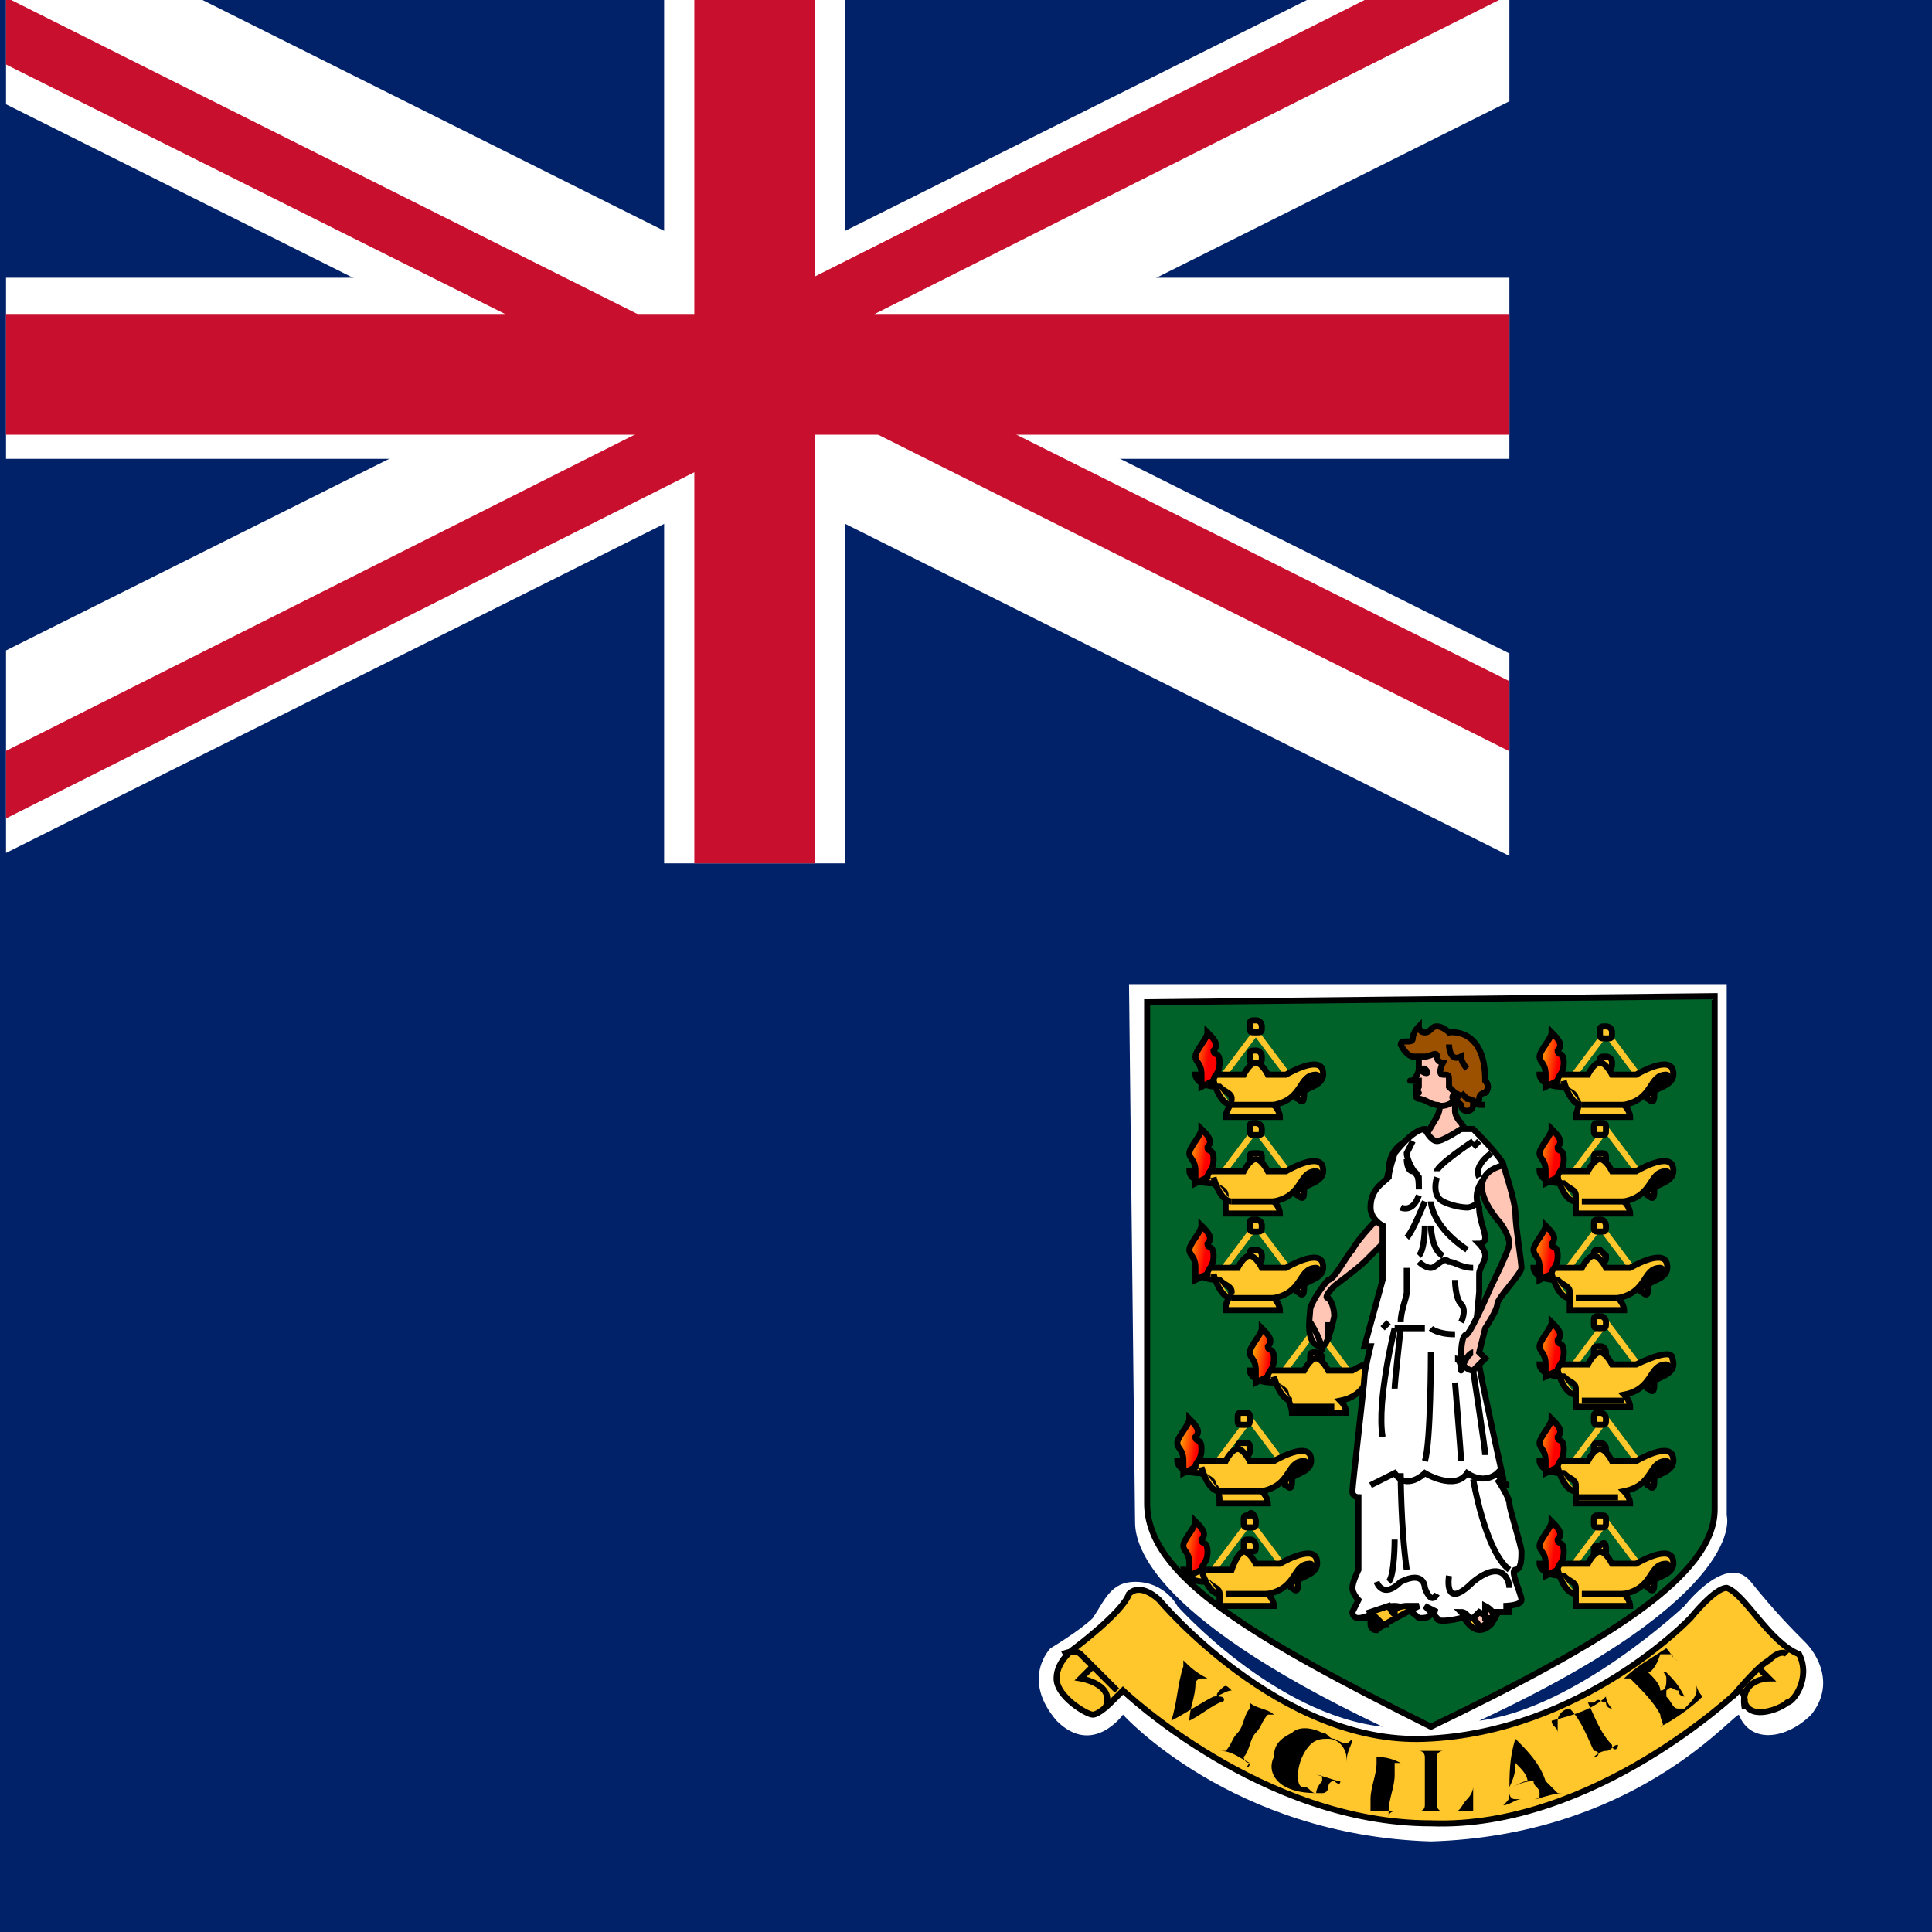 <?xml version="1.0" encoding="utf-8"?>
<!-- Generator: Adobe Illustrator 24.2.0, SVG Export Plug-In . SVG Version: 6.00 Build 0)  -->
<svg version="1.1" id="Слой_1" xmlns="http://www.w3.org/2000/svg" xmlns:xlink="http://www.w3.org/1999/xlink" x="0px" y="0px"
	 viewBox="0 0 32 32" style="enable-background:new 0 0 32 32;" xml:space="preserve">
<style type="text/css">
	.st0{fill:#012169;}
	.st1{fill:#FFFFFF;}
	.st2{fill:#006129;stroke:#000000;stroke-width:0.1;}
	.st3{fill:none;stroke:#FFC72C;stroke-width:0.1;}
	.st4{fill:#FFC72C;stroke:#000000;stroke-width:0.1;}
	.st5{fill:url(#SVGID_1_);stroke:#000000;stroke-width:0.1;}
	.st6{fill:url(#SVGID_2_);stroke:#000000;stroke-width:0.1;}
	.st7{fill:url(#SVGID_3_);stroke:#000000;stroke-width:0.1;}
	.st8{fill:url(#SVGID_4_);stroke:#000000;stroke-width:0.1;}
	.st9{fill:url(#SVGID_5_);stroke:#000000;stroke-width:0.1;}
	.st10{fill:url(#SVGID_6_);stroke:#000000;stroke-width:0.1;}
	.st11{fill:url(#SVGID_7_);stroke:#000000;stroke-width:0.1;}
	.st12{fill:url(#SVGID_8_);stroke:#000000;stroke-width:0.1;}
	.st13{fill:url(#SVGID_9_);stroke:#000000;stroke-width:0.1;}
	.st14{fill:url(#SVGID_10_);stroke:#000000;stroke-width:0.1;}
	.st15{fill:url(#SVGID_11_);stroke:#000000;stroke-width:0.1;}
	.st16{fill:url(#SVGID_12_);stroke:#000000;stroke-width:0.1;}
	.st17{fill:#FFC6B5;stroke:#000000;stroke-width:0.1;}
	.st18{fill:#FFFFFF;stroke:#000000;stroke-width:0.1;}
	.st19{fill:#9C5100;stroke:#000000;stroke-width:0.1;}
	.st20{fill:none;stroke:#000000;stroke-width:0.1;}
	.st21{fill:none;stroke:#000000;stroke-width:0.1;stroke-linejoin:round;}
	.st22{clip-path:url(#SVGID_14_);}
	.st23{stroke:#FFFFFF;stroke-width:3;}
	.st24{clip-path:url(#SVGID_16_);}
	.st25{clip-path:url(#SVGID_18_);stroke:#C8102E;stroke-width:2;}
	.st26{stroke:#C8102E;stroke-width:2;}
</style>
<rect x="0" y="0" class="st0" width="32" height="32"/>
<g>
	<path class="st1" d="M18.7,16.3h9.9v8.8c0,0,0.4,1.3-4.1,3.4c1.6-0.2,3.4-1.9,3.4-1.9s0.7-0.9,1.1-0.4s0.7,0.8,0.9,1
		c0.2,0.2,0.5,0.7,0.1,1.2c-0.4,0.4-1,0.5-1.2,0c-0.2,0.1-1.8,2-5.1,2.1c-3.3-0.1-5.1-2.1-5.1-2.1s-0.5,0.7-1.1,0.1
		c-0.6-0.7-0.1-1.2-0.1-1.2s0.5-0.3,0.7-0.5c0.2-0.3,0.3-0.6,0.7-0.6c0.5,0,0.7,0.4,0.7,0.4s1.6,1.8,3.4,2c-4-1.9-4.1-3.1-4.1-3.4
		L18.7,16.3L18.7,16.3z"/>
	<path class="st2" d="M19,16.6l9.4-0.1V25c0,1.1-1.8,2.2-4.7,3.6c-3-1.5-4.7-2.5-4.7-3.7V16.6L19,16.6z"/>
	<g id="lamp">
		<path class="st3" d="M20.2,17.9l0.6-0.8l0.6,0.8"/>
		<path class="st4" d="M20.9,17.5c0,0.1,0,0.1-0.1,0.1s-0.1,0-0.1-0.1s0-0.1,0.1-0.1S20.9,17.5,20.9,17.5z"/>
		<path class="st4" d="M20.3,18.5h0.9c0,0,0-0.1-0.1-0.2c0.5-0.1,0.4-0.5,0.7-0.5c0.1,0-0.2,0.2-0.2,0.2s-0.2,0.2-0.1,0.2
			c0.1,0.1,0.1,0,0.1-0.1s0.4-0.1,0.3-0.4c-0.1-0.2-0.6,0.1-0.6,0.1H21c0,0-0.1-0.2-0.2-0.2s-0.2,0.2-0.2,0.2h-0.5h-0.3
			c0,0,0,0.2,0.4,0.2c0.1,0.1,0.2,0.1,0.2,0.2C20.4,18.3,20.3,18.4,20.3,18.5L20.3,18.5z"/>
		<path class="st4" d="M20.4,18.3h0.7"/>
		<path class="st4" d="M20.1,17.9c0,0,0.1,0.4,0.3,0.4"/>
		
			<linearGradient id="SVGID_1_" gradientUnits="userSpaceOnUse" x1="-683.402" y1="-101.019" x2="-683.819" y2="-100.88" gradientTransform="matrix(0.996 0 0 -2.253 700.674 -210.015)">
			<stop  offset="0" style="stop-color:#FF0000"/>
			<stop  offset="1" style="stop-color:#FFFF00"/>
		</linearGradient>
		<path class="st5" d="M20.1,17.9c0-0.1,0.1-0.1,0.1-0.3c0-0.2-0.1-0.1-0.1-0.2c0.1-0.1,0-0.2-0.1-0.3c0,0.1-0.2,0.3-0.2,0.4
			s0.1,0.1,0.1,0.3c0,0.1,0,0.1,0,0.2L20.1,17.9L20.1,17.9z"/>
		<path class="st4" d="M20.9,17c0,0.1,0,0.1-0.1,0.1s-0.1,0-0.1-0.1s0-0.1,0.1-0.1S20.9,17,20.9,17z"/>
	</g>
	<g>
		<g id="lamp_1_">
			<path class="st3" d="M20.2,19.5l0.6-0.8l0.6,0.8"/>
			<path class="st4" d="M20.9,19.2c0,0.1,0,0.1-0.1,0.1s-0.1,0-0.1-0.1s0-0.1,0.1-0.1S20.9,19.1,20.9,19.2z"/>
			<path class="st4" d="M20.3,20.1h0.9c0,0,0-0.1-0.1-0.2c0.5-0.1,0.4-0.5,0.7-0.5c0.1,0-0.2,0.2-0.2,0.2s-0.2,0.2-0.1,0.2
				c0.1,0.1,0.1,0,0.1-0.1s0.4-0.1,0.3-0.4c-0.1-0.2-0.6,0.1-0.6,0.1H21c0,0-0.1-0.2-0.2-0.2s-0.2,0.2-0.2,0.2H20h-0.3
				c0,0,0,0.2,0.4,0.2c0.1,0.1,0.2,0.1,0.2,0.2C20.3,20,20.3,20,20.3,20.1L20.3,20.1z"/>
			<path class="st4" d="M20.4,19.9h0.7"/>
			<path class="st4" d="M20.1,19.5c0,0,0.1,0.4,0.3,0.4"/>
			
				<linearGradient id="SVGID_2_" gradientUnits="userSpaceOnUse" x1="-682.66" y1="-83.416" x2="-683.077" y2="-83.277" gradientTransform="matrix(0.996 0 0 -2.253 699.902 -168.711)">
				<stop  offset="0" style="stop-color:#FF0000"/>
				<stop  offset="1" style="stop-color:#FFFF00"/>
			</linearGradient>
			<path class="st6" d="M20,19.5c0-0.1,0.1-0.1,0.1-0.3c0-0.2-0.1-0.1-0.1-0.2c0.1-0.1,0-0.2-0.1-0.3c0,0.1-0.2,0.3-0.2,0.4
				s0.1,0.1,0.1,0.3c0,0.1,0,0.1,0,0.2L20,19.5L20,19.5z"/>
			<path class="st4" d="M20.9,18.7c0,0.1,0,0.1-0.1,0.1s-0.1,0-0.1-0.1s0-0.1,0.1-0.1C20.8,18.6,20.9,18.6,20.9,18.7z"/>
		</g>
	</g>
	<g>
		<g id="lamp_2_">
			<path class="st3" d="M20.2,21.1l0.6-0.8l0.6,0.8"/>
			<path class="st4" d="M20.9,20.8c0,0.1,0,0.1-0.1,0.1s-0.1,0-0.1-0.1s0-0.1,0.1-0.1C20.8,20.7,20.9,20.7,20.9,20.8z"/>
			<path class="st4" d="M20.3,21.7h0.9c0,0,0-0.1-0.1-0.2c0.5-0.1,0.4-0.5,0.7-0.5c0.1,0-0.2,0.2-0.2,0.2s-0.2,0.2-0.1,0.2
				c0.1,0.1,0.1,0,0.1-0.1s0.4-0.1,0.3-0.4c-0.1-0.2-0.6,0.1-0.6,0.1h-0.4c0,0-0.1-0.2-0.2-0.2S20.5,21,20.5,21H20h-0.2
				c0,0,0,0.2,0.4,0.2c0.1,0.1,0.2,0.1,0.2,0.2C20.3,21.6,20.3,21.6,20.3,21.7L20.3,21.7z"/>
			<path class="st4" d="M20.4,21.5h0.7"/>
			<path class="st4" d="M20.1,21.1c0,0,0.1,0.4,0.3,0.4"/>
			
				<linearGradient id="SVGID_3_" gradientUnits="userSpaceOnUse" x1="-682.352" y1="-66.05" x2="-682.769" y2="-65.912" gradientTransform="matrix(0.996 0 0 -2.253 699.585 -128.002)">
				<stop  offset="0" style="stop-color:#FF0000"/>
				<stop  offset="1" style="stop-color:#FFFF00"/>
			</linearGradient>
			<path class="st7" d="M20,21.1c0-0.1,0.1-0.1,0.1-0.3c0-0.2-0.1-0.1-0.1-0.2c0.1-0.1,0-0.2-0.1-0.3c0,0.1-0.2,0.3-0.2,0.4
				s0.1,0.1,0.1,0.3c0,0.1,0,0.1,0,0.2L20,21.1L20,21.1z"/>
			<path class="st4" d="M20.9,20.3c0,0.1,0,0.1-0.1,0.1s-0.1,0-0.1-0.1s0-0.1,0.1-0.1C20.8,20.2,20.9,20.2,20.9,20.3z"/>
		</g>
	</g>
	<g>
		<g id="lamp_3_">
			<path class="st3" d="M21.2,22.8l0.6-0.8l0.6,0.8"/>
			<path class="st4" d="M21.9,22.5c0,0.1,0,0.1-0.1,0.1s-0.1,0-0.1-0.1s0-0.1,0.1-0.1S21.9,22.5,21.9,22.5z"/>
			<path class="st4" d="M21.4,23.4h0.9c0,0,0-0.1-0.1-0.2c0.5-0.1,0.4-0.5,0.7-0.5c0.1,0-0.2,0.2-0.2,0.2s-0.2,0.2-0.1,0.2
				c0.1,0.1,0.1,0,0.1-0.1s0.4-0.1,0.3-0.4c-0.1-0.2-0.6,0.1-0.6,0.1H22c0,0-0.1-0.2-0.2-0.2s-0.2,0.2-0.2,0.2H21h-0.3
				c0,0,0,0.2,0.4,0.2c0.1,0.1,0.2,0.1,0.2,0.2C21.4,23.3,21.4,23.4,21.4,23.4L21.4,23.4z"/>
			<path class="st4" d="M21.4,23.3h0.7"/>
			<path class="st4" d="M21.1,22.8c0,0,0.1,0.4,0.3,0.4"/>
			
				<linearGradient id="SVGID_4_" gradientUnits="userSpaceOnUse" x1="-708.111" y1="-47.253" x2="-708.528" y2="-47.114" gradientTransform="matrix(0.996 0 0 -2.253 726.301 -83.916)">
				<stop  offset="0" style="stop-color:#FF0000"/>
				<stop  offset="1" style="stop-color:#FFFF00"/>
			</linearGradient>
			<path class="st8" d="M21,22.8c0-0.1,0.1-0.1,0.1-0.3c0-0.2-0.1-0.1-0.1-0.2c0.1-0.1,0-0.2-0.1-0.3c0,0.1-0.2,0.3-0.2,0.4
				s0.1,0.1,0.1,0.3c0,0.1,0,0.1,0,0.2L21,22.8L21,22.8z"/>
			<path class="st4" d="M21.9,22c0,0.1,0,0.1-0.1,0.1s-0.1,0-0.1-0.1s0-0.1,0.1-0.1C21.9,22,21.9,22,21.9,22z"/>
		</g>
	</g>
	<g>
		<g id="lamp_4_">
			<path class="st3" d="M20.1,24.3l0.6-0.8l0.6,0.8"/>
			<path class="st4" d="M20.7,24c0,0.1,0,0.1-0.1,0.1s-0.1,0-0.1-0.1s0-0.1,0.1-0.1S20.7,23.9,20.7,24z"/>
			<path class="st4" d="M20.2,24.9H21c0,0,0-0.1-0.1-0.2c0.5-0.1,0.4-0.5,0.7-0.5c0.1,0-0.2,0.2-0.2,0.2s-0.2,0.2-0.1,0.2
				c0.1,0.1,0.1,0,0.1-0.1s0.4-0.1,0.3-0.4c-0.1-0.2-0.6,0.1-0.6,0.1h-0.4c0,0-0.1-0.2-0.2-0.2s-0.2,0.2-0.2,0.2h-0.5h-0.3
				c0,0,0,0.2,0.4,0.2c0.1,0.1,0.2,0.1,0.2,0.2C20.2,24.7,20.2,24.8,20.2,24.9L20.2,24.9z"/>
			<path class="st4" d="M20.2,24.7H21"/>
			<path class="st4" d="M19.9,24.3c0,0,0.1,0.4,0.3,0.4"/>
			
				<linearGradient id="SVGID_5_" gradientUnits="userSpaceOnUse" x1="-679.002" y1="-31.907" x2="-679.418" y2="-31.768" gradientTransform="matrix(0.996 0 0 -2.253 696.1 -47.852)">
				<stop  offset="0" style="stop-color:#FF0000"/>
				<stop  offset="1" style="stop-color:#FFFF00"/>
			</linearGradient>
			<path class="st9" d="M19.8,24.3c0-0.1,0.1-0.1,0.1-0.3c0-0.2-0.1-0.1-0.1-0.2c0.1-0.1,0-0.2-0.1-0.3c0,0.1-0.2,0.3-0.2,0.4
				s0.1,0.1,0.1,0.3c0,0.1,0,0.1,0,0.2L19.8,24.3L19.8,24.3z"/>
			<path class="st4" d="M20.7,23.5c0,0.1,0,0.1-0.1,0.1s-0.1,0-0.1-0.1s0-0.1,0.1-0.1S20.7,23.4,20.7,23.5z"/>
		</g>
	</g>
	<g>
		<g id="lamp_5_">
			<path class="st3" d="M20.1,26l0.6-0.8l0.6,0.8"/>
			<path class="st4" d="M20.8,25.6c0,0.1,0,0.1-0.1,0.1s-0.1,0-0.1-0.1s0-0.1,0.1-0.1S20.8,25.6,20.8,25.6z"/>
			<path class="st4" d="M20.2,26.6h0.9c0,0,0-0.1-0.1-0.2c0.5-0.1,0.4-0.5,0.7-0.5c0.1,0-0.2,0.2-0.2,0.2s-0.2,0.2-0.1,0.2
				c0.1,0.1,0.1,0,0.1-0.1s0.4-0.1,0.3-0.4c-0.1-0.2-0.6,0.1-0.6,0.1h-0.4c0,0-0.1-0.2-0.2-0.2S20.4,26,20.4,26h-0.5h-0.3
				c0,0,0,0.2,0.4,0.2c0.1,0.1,0.2,0.1,0.2,0.2C20.2,26.5,20.2,26.5,20.2,26.6L20.2,26.6z"/>
			<path class="st4" d="M20.3,26.4H21"/>
			<path class="st4" d="M19.9,26c0,0,0.1,0.4,0.3,0.4"/>
			
				<linearGradient id="SVGID_6_" gradientUnits="userSpaceOnUse" x1="-679.761" y1="-13.725" x2="-680.177" y2="-13.586" gradientTransform="matrix(0.996 0 0 -2.253 696.891 -5.242)">
				<stop  offset="0" style="stop-color:#FF0000"/>
				<stop  offset="1" style="stop-color:#FFFF00"/>
			</linearGradient>
			<path class="st10" d="M19.9,26c0-0.1,0.1-0.1,0.1-0.3c0-0.2-0.1-0.1-0.1-0.2c0.1-0.1,0-0.2-0.1-0.3c0,0.1-0.2,0.3-0.2,0.4
				s0.1,0.1,0.1,0.3c0,0.1,0,0.1,0,0.2L19.9,26L19.9,26z"/>
			<path class="st4" d="M20.8,25.2c0,0.1,0,0.1-0.1,0.1s-0.1,0-0.1-0.1s0-0.1,0.1-0.1C20.7,25,20.8,25.1,20.8,25.2z"/>
		</g>
	</g>
	<g>
		<g id="lamp_6_">
			<path class="st3" d="M26,17.9l0.6-0.8l0.6,0.8"/>
			<path class="st4" d="M26.7,17.6c0,0.1,0,0.1-0.1,0.1s-0.1,0-0.1-0.1s0-0.1,0.1-0.1C26.6,17.5,26.7,17.5,26.7,17.6z"/>
			<path class="st4" d="M26.1,18.5H27c0,0,0-0.1-0.1-0.2c0.5-0.1,0.4-0.5,0.7-0.5c0.1,0-0.2,0.2-0.2,0.2s-0.2,0.2-0.1,0.2
				c0.1,0.1,0.1,0,0.1-0.1s0.4-0.1,0.3-0.4c-0.1-0.2-0.6,0.1-0.6,0.1h-0.4c0,0-0.1-0.2-0.2-0.2s-0.2,0.2-0.2,0.2h-0.5h-0.3
				c0,0,0,0.2,0.4,0.2c0.1,0.1,0.2,0.1,0.2,0.2C26.2,18.3,26.1,18.4,26.1,18.5L26.1,18.5z"/>
			<path class="st4" d="M26.2,18.3h0.7"/>
			<path class="st4" d="M25.9,17.9c0,0,0.1,0.4,0.3,0.4"/>
			
				<linearGradient id="SVGID_7_" gradientUnits="userSpaceOnUse" x1="-824.45" y1="-100.748" x2="-824.866" y2="-100.609" gradientTransform="matrix(0.996 0 0 -2.253 846.953 -209.343)">
				<stop  offset="0" style="stop-color:#FF0000"/>
				<stop  offset="1" style="stop-color:#FFFF00"/>
			</linearGradient>
			<path class="st11" d="M25.8,17.9c0-0.1,0.1-0.1,0.1-0.3c0-0.2-0.1-0.1-0.1-0.2c0.1-0.1,0-0.2-0.1-0.3c0,0.1-0.2,0.3-0.2,0.4
				s0.1,0.1,0.1,0.3c0,0.1,0,0.1,0,0.2L25.8,17.9L25.8,17.9z"/>
			<path class="st4" d="M26.7,17.1c0,0.1,0,0.1-0.1,0.1s-0.1,0-0.1-0.1s0-0.1,0.1-0.1C26.6,17,26.7,17,26.7,17.1z"/>
		</g>
	</g>
	<g>
		<g id="lamp_7_">
			<path class="st3" d="M26,19.5l0.6-0.8l0.6,0.8"/>
			<path class="st4" d="M26.6,19.2c0,0.1,0,0.1-0.1,0.1s-0.1,0-0.1-0.1s0-0.1,0.1-0.1S26.6,19.1,26.6,19.2z"/>
			<path class="st4" d="M26.1,20.1H27c0,0,0-0.1-0.1-0.2c0.5-0.1,0.4-0.5,0.7-0.5c0.1,0-0.2,0.2-0.2,0.2s-0.2,0.2-0.1,0.2
				c0.1,0.1,0.1,0,0.1-0.1s0.4-0.1,0.3-0.4c-0.1-0.2-0.6,0.1-0.6,0.1h-0.4c0,0-0.1-0.2-0.2-0.2s-0.2,0.2-0.2,0.2h-0.5h-0.3
				c0,0,0,0.2,0.4,0.2c0.1,0.1,0.2,0.1,0.2,0.2C26.1,20,26.1,20,26.1,20.1L26.1,20.1z"/>
			<path class="st4" d="M26.2,19.9h0.7"/>
			<path class="st4" d="M25.8,19.5c0,0,0.1,0.4,0.3,0.4"/>
			
				<linearGradient id="SVGID_8_" gradientUnits="userSpaceOnUse" x1="-823.148" y1="-83.443" x2="-823.565" y2="-83.304" gradientTransform="matrix(0.996 0 0 -2.253 845.61 -168.797)">
				<stop  offset="0" style="stop-color:#FF0000"/>
				<stop  offset="1" style="stop-color:#FFFF00"/>
			</linearGradient>
			<path class="st12" d="M25.8,19.5c0-0.1,0.1-0.1,0.1-0.3c0-0.2-0.1-0.1-0.1-0.2c0.1-0.1,0-0.2-0.1-0.3c0,0.1-0.2,0.3-0.2,0.4
				s0.1,0.1,0.1,0.3c0,0.1,0,0.1,0,0.2L25.8,19.5L25.8,19.5z"/>
			<path class="st4" d="M26.6,18.7c0,0.1,0,0.1-0.1,0.1s-0.1,0-0.1-0.1s0-0.1,0.1-0.1S26.6,18.6,26.6,18.7z"/>
		</g>
	</g>
	<g>
		<g id="lamp_8_">
			<path class="st3" d="M25.9,21.1l0.6-0.8l0.6,0.8"/>
			<path class="st4" d="M26.6,20.8c0,0.1,0,0.1-0.1,0.1s-0.1,0-0.1-0.1s0-0.1,0.1-0.1C26.5,20.7,26.6,20.8,26.6,20.8z"/>
			<path class="st4" d="M26,21.7h0.9c0,0,0-0.1-0.1-0.2c0.5-0.1,0.4-0.5,0.7-0.5c0.1,0-0.2,0.2-0.2,0.2s-0.2,0.2-0.1,0.2
				c0.1,0.1,0.1,0,0.1-0.1s0.4-0.1,0.3-0.4C27.5,20.7,27,21,27,21h-0.4c0,0-0.1-0.2-0.2-0.2S26.2,21,26.2,21h-0.5h-0.3
				c0,0,0,0.2,0.4,0.2c0.1,0.1,0.2,0.1,0.2,0.2C26,21.6,26,21.6,26,21.7L26,21.7z"/>
			<path class="st4" d="M26.1,21.5h0.7"/>
			<path class="st4" d="M25.7,21.1c0,0,0.1,0.4,0.3,0.4"/>
			
				<linearGradient id="SVGID_9_" gradientUnits="userSpaceOnUse" x1="-821.418" y1="-65.766" x2="-821.835" y2="-65.627" gradientTransform="matrix(0.996 0 0 -2.253 843.817 -127.354)">
				<stop  offset="0" style="stop-color:#FF0000"/>
				<stop  offset="1" style="stop-color:#FFFF00"/>
			</linearGradient>
			<path class="st13" d="M25.7,21.1c0-0.1,0.1-0.1,0.1-0.3c0-0.2-0.1-0.1-0.1-0.2c0.1-0.1,0-0.2-0.1-0.3c0,0.1-0.2,0.3-0.2,0.4
				s0.1,0.1,0.1,0.3c0,0.1,0,0.1,0,0.2L25.7,21.1L25.7,21.1z"/>
			<path class="st4" d="M26.6,20.3c0,0.1,0,0.1-0.1,0.1s-0.1,0-0.1-0.1s0-0.1,0.1-0.1S26.6,20.3,26.6,20.3z"/>
		</g>
	</g>
	<g>
		<g id="lamp_9_">
			<path class="st3" d="M26,22.7l0.6-0.8l0.6,0.8"/>
			<path class="st4" d="M26.6,22.4c0,0.1,0,0.1-0.1,0.1s-0.1,0-0.1-0.1s0-0.1,0.1-0.1S26.6,22.4,26.6,22.4z"/>
			<path class="st4" d="M26.1,23.3H27c0,0,0-0.1-0.1-0.2c0.5-0.1,0.4-0.5,0.7-0.5c0.1,0-0.2,0.2-0.2,0.2S27.2,23,27.3,23
				c0.1,0.1,0.1,0,0.1-0.1s0.4-0.1,0.3-0.4c0-0.2-0.6,0.1-0.6,0.1h-0.4c0,0-0.1-0.2-0.2-0.2s-0.2,0.2-0.2,0.2h-0.5h-0.3
				c0,0,0,0.2,0.4,0.2c0.1,0.1,0.2,0.1,0.2,0.2C26.1,23.2,26.1,23.3,26.1,23.3L26.1,23.3z"/>
			<path class="st4" d="M26.2,23.2h0.7"/>
			<path class="st4" d="M25.8,22.7c0,0,0.1,0.4,0.3,0.4"/>
			
				<linearGradient id="SVGID_10_" gradientUnits="userSpaceOnUse" x1="-823.358" y1="-48.371" x2="-823.775" y2="-48.233" gradientTransform="matrix(0.996 0 0 -2.253 845.833 -86.584)">
				<stop  offset="0" style="stop-color:#FF0000"/>
				<stop  offset="1" style="stop-color:#FFFF00"/>
			</linearGradient>
			<path class="st14" d="M25.8,22.7c0-0.1,0.1-0.1,0.1-0.3c0-0.2-0.1-0.1-0.1-0.2c0.1-0.1,0-0.2-0.1-0.3c0,0.1-0.2,0.3-0.2,0.4
				s0.1,0.1,0.1,0.3c0,0.1,0,0.1,0,0.2L25.8,22.7L25.8,22.7z"/>
			<path class="st4" d="M26.6,21.9c0,0.1,0,0.1-0.1,0.1s-0.1,0-0.1-0.1s0-0.1,0.1-0.1S26.6,21.9,26.6,21.9z"/>
		</g>
	</g>
	<g>
		<g id="lamp_10_">
			<path class="st3" d="M26,24.3l0.6-0.8l0.6,0.8"/>
			<path class="st4" d="M26.6,24c0,0.1,0,0.1-0.1,0.1s-0.1,0-0.1-0.1s0-0.1,0.1-0.1S26.6,24,26.6,24z"/>
			<path class="st4" d="M26.1,24.9H27c0,0,0-0.1-0.1-0.2c0.5-0.1,0.4-0.5,0.7-0.5c0.1,0-0.2,0.2-0.2,0.2s-0.2,0.2-0.1,0.2
				c0.1,0.1,0.1,0,0.1-0.1s0.4-0.1,0.3-0.4c-0.1-0.2-0.6,0.1-0.6,0.1h-0.4c0,0-0.1-0.2-0.2-0.2s-0.2,0.2-0.2,0.2h-0.5h-0.3
				c0,0,0,0.2,0.4,0.2c0.1,0.1,0.2,0.1,0.2,0.2C26.1,24.8,26.1,24.9,26.1,24.9L26.1,24.9z"/>
			<path class="st4" d="M26.1,24.8h0.7"/>
			<path class="st4" d="M25.8,24.3c0,0,0.1,0.4,0.3,0.4"/>
			
				<linearGradient id="SVGID_11_" gradientUnits="userSpaceOnUse" x1="-822.923" y1="-30.978" x2="-823.339" y2="-30.839" gradientTransform="matrix(0.996 0 0 -2.253 845.385 -45.814)">
				<stop  offset="0" style="stop-color:#FF0000"/>
				<stop  offset="1" style="stop-color:#FFFF00"/>
			</linearGradient>
			<path class="st15" d="M25.8,24.3c0-0.1,0.1-0.1,0.1-0.3c0-0.2-0.1-0.1-0.1-0.2c0.1-0.1,0-0.2-0.1-0.3c0,0.1-0.2,0.3-0.2,0.4
				s0.1,0.1,0.1,0.3c0,0.1,0,0.1,0,0.2L25.8,24.3L25.8,24.3z"/>
			<path class="st4" d="M26.6,23.5c0,0.1,0,0.1-0.1,0.1s-0.1,0-0.1-0.1s0-0.1,0.1-0.1S26.6,23.5,26.6,23.5z"/>
		</g>
	</g>
	<g>
		<g id="lamp_11_">
			<path class="st3" d="M26,26l0.6-0.8l0.6,0.8"/>
			<path class="st4" d="M26.6,25.7c0,0.1,0,0.1-0.1,0.1s-0.1,0-0.1-0.1s0-0.1,0.1-0.1C26.6,25.5,26.6,25.6,26.6,25.7z"/>
			<path class="st4" d="M26.1,26.6H27c0,0,0-0.1-0.1-0.2c0.5-0.1,0.4-0.5,0.7-0.5c0.1,0-0.2,0.2-0.2,0.2s-0.2,0.2-0.1,0.2
				c0.1,0.1,0.1,0,0.1-0.1s0.4-0.1,0.3-0.4c-0.1-0.2-0.6,0.1-0.6,0.1h-0.4c0,0-0.1-0.2-0.2-0.2s-0.2,0.2-0.2,0.2h-0.5h-0.3
				c0,0,0,0.2,0.4,0.2c0.1,0.1,0.2,0.1,0.2,0.2C26.1,26.5,26.1,26.5,26.1,26.6L26.1,26.6z"/>
			<path class="st4" d="M26.2,26.4h0.7"/>
			<path class="st4" d="M25.8,26c0,0,0.1,0.4,0.3,0.4"/>
			
				<linearGradient id="SVGID_12_" gradientUnits="userSpaceOnUse" x1="-823.15" y1="-13.533" x2="-823.567" y2="-13.394" gradientTransform="matrix(0.996 0 0 -2.253 845.61 -4.82)">
				<stop  offset="0" style="stop-color:#FF0000"/>
				<stop  offset="1" style="stop-color:#FFFF00"/>
			</linearGradient>
			<path class="st16" d="M25.8,26c0-0.1,0.1-0.1,0.1-0.3c0-0.2-0.1-0.1-0.1-0.2c0.1-0.1,0-0.2-0.1-0.3c0,0.1-0.2,0.3-0.2,0.4
				s0.1,0.1,0.1,0.3c0,0.1,0,0.1,0,0.2L25.8,26L25.8,26z"/>
			<path class="st4" d="M26.6,25.2c0,0.1,0,0.1-0.1,0.1s-0.1,0-0.1-0.1s0-0.1,0.1-0.1S26.6,25.1,26.6,25.2z"/>
		</g>
	</g>
	<g>
		<path class="st4" d="M24.2,26.7c0,0,0.2,0.5,0.5,0.2c0.2-0.3,0.2-0.5,0.2-0.5l-0.6-0.3l-0.2,0.4L24.2,26.7L24.2,26.7z"/>
		<path class="st17" d="M24.7,26.7C24.7,26.7,24.8,26.7,24.7,26.7c0.1-0.1,0-0.1,0-0.2v0.1V26.7z"/>
		<path class="st17" d="M23.4,26.5l-0.5,0.3c0,0-0.2,0-0.3,0c0,0,0-0.1,0.1-0.1s0.5-0.3,0.5-0.3L23.4,26.5L23.4,26.5z"/>
		<path class="st17" d="M23.5,17.5c0,0,0,0.1,0,0.2s-0.1,0.2-0.1,0.2s-0.1,0,0,0h0.1V18c0,0-0.1,0.2,0,0.2s0.2,0.1,0.3,0.1
			c0.1,0,0,0.2,0,0.2L23.5,19l0.9-0.1l-0.2-0.3c0,0-0.1-0.1-0.1-0.2c0-0.2,0-1,0-1l-0.7-0.1L23.5,17.5L23.5,17.5z"/>
		<path class="st17" d="M23.3,18.9c0,0-0.3,0.1-0.3,0.5c-0.1,0.4-0.1,0.7-0.1,0.7s-0.4,0.4-0.5,0.6c-0.1,0.1-0.3,0.5-0.4,0.5
			c-0.1,0.1-0.3,0.4-0.3,0.5s-0.1,0.6,0.2,0.6c0.1,0,0.2-0.5,0.2-0.5s0-0.2-0.1-0.3c-0.1,0,0.1-0.2,0.1-0.2s0.4-0.3,0.5-0.4
			s0.4-0.4,0.4-0.4L23.3,18.9L23.3,18.9z"/>
		<path class="st18" d="M23.6,18.7c0,0,0.1,0.2,0.2,0.2s0.4-0.2,0.4-0.2h0.2c0,0,0.5,0.5,0.5,0.6s-0.2,0.1-0.3,0.2s-0.2,0.3-0.1,0.5
			c0,0.2,0.1,0.4,0.1,0.5s-0.1,0.1-0.1,0.1s0.1,0.1,0.1,0.2s-0.1,0.2-0.1,0.3c0,0.1,0,0.3,0,0.3l-0.1,1.1c0,0,0.1,0,0.1,0.1
			s0.4,1.9,0.4,1.9s0,0.1-0.1,0c0,0,0.2,0.3,0.2,0.4s0.2,0.7,0.2,0.8c0,0.1,0,0.3-0.1,0.3s0.1,0.4,0.1,0.5s-0.3,0.1-0.3,0.1H25v0.1
			h-0.4c0,0-0.1,0.2-0.2,0.1c-0.1,0-0.1-0.1-0.2-0.1c0,0,0.1,0.1,0,0.1c0,0-0.4,0.1-0.4,0c-0.1-0.1,0-0.1,0-0.1l-0.2-0.1l0.1,0.1
			c0,0.1-0.1,0.1-0.2,0.1c0,0-0.2-0.2-0.4-0.2c-0.2,0-0.3,0.1-0.3,0.1s-0.2,0.1-0.3,0.1c-0.1,0-0.1-0.1-0.1-0.1l0.1-0.2
			c0,0-0.1-0.1-0.1-0.2s0.1-0.3,0.1-0.3v-1.2c0,0-0.1,0-0.1-0.1s0.2-1.8,0.2-1.9s0.1-0.5,0.1-0.5h-0.1l0.3-1.1c0,0,0-0.5,0-0.6
			s0-0.3,0-0.3s-0.2-0.1-0.2-0.3c0-0.3,0.2-0.4,0.3-0.5c0-0.1,0.1-0.4,0.1-0.4S23.4,18.7,23.6,18.7z"/>
		<path class="st4" d="M23.5,26.6c0,0-0.6,0.3-0.7,0.4c-0.1,0-0.1-0.1-0.1-0.1c0.1,0,0.2,0,0.2,0l-0.2-0.2l0.3-0.1
			c0,0,0.1,0.2,0.1,0.1s0.2-0.1,0.2-0.1L23.5,26.6z"/>
		<path class="st17" d="M24.4,26.8c0.1,0.1,0.1,0.2,0.2,0.1s-0.1-0.2-0.1-0.2L24.4,26.8L24.4,26.8z"/>
		<path class="st17" d="M24.6,26.8h0.1c0.1-0.1-0.1-0.2-0.1-0.2V26.8L24.6,26.8z"/>
		<path class="st17" d="M24.9,19.3c0,0,0.2,0.6,0.2,0.8s0.1,0.8,0.1,0.9s-0.4,0.5-0.4,0.6S24.6,22,24.6,22l-0.1,0.4l0.1,0.1
			l-0.2,0.2c-0.1,0-0.2-0.1-0.2-0.2s0-0.4,0.1-0.4c0.1-0.1,0.4-0.8,0.4-0.8s0.3-0.6,0.3-0.7s-0.1-0.3-0.2-0.4
			C24.4,19.7,24.5,19.4,24.9,19.3L24.9,19.3z"/>
		<path class="st19" d="M23.4,17.5c0,0,0.1,0,0.2,0s0.2-0.1,0.2,0s0.1,0.1,0.1,0.1s-0.1,0.2,0,0.2s0.1,0,0.1,0.1s0,0.1,0,0.1
			l0.1,0.1c0,0-0.1,0.1,0,0.1l0.1,0.1c0,0,0,0.1,0.1,0.1s0.1-0.1,0.1-0.1s0.1,0,0.1-0.1s0.1-0.1,0.1-0.1s0.1-0.1,0-0.2
			c0-0.9-0.6-0.8-0.6-0.8S23.9,17,23.8,17s-0.1,0.1-0.2,0.1S23.5,17,23.5,17s-0.1,0.1-0.1,0.2s-0.2,0-0.2,0.1
			C23.3,17.5,23.4,17.5,23.4,17.5L23.4,17.5z"/>
		<g>
			<path class="st20" d="M24.4,18.9c0,0-0.6,0.4-0.6,0.5"/>
			<path class="st20" d="M24.5,18.9L24.4,19"/>
			<path class="st20" d="M24.7,19.1c0,0-0.3,0.2-0.2,0.4"/>
			<path class="st20" d="M23.4,18.9l-0.1,0.2c0,0.1,0.1,0.3,0.2,0.4c0,0.1,0,0.2,0,0.2"/>
			<path class="st20" d="M23.3,19.2c0,0,0,0.2,0.1,0.2s0.1,0.2,0.1,0.3"/>
			<path class="st20" d="M23.2,20c0,0,0.2,0.1,0.3-0.2"/>
			<path class="st20" d="M23.8,19.5c0,0-0.1,0.3,0.1,0.4s0.4,0.1,0.4,0.1c0.1,0,0.2-0.1,0.2-0.1"/>
			<path class="st20" d="M23.7,19.9c0,0,0,0.4,0.6,0.8"/>
			<path class="st20" d="M23.7,20.3c0,0,0,0.4,0.2,0.5"/>
			<path class="st20" d="M23.6,19.9c0,0-0.2,0.5-0.3,0.6"/>
			<path class="st20" d="M23.6,20.3c0,0,0,0.4-0.1,0.5"/>
			<path class="st20" d="M23.5,20.9c0,0,0.1,0.1,0.2,0.1s0.2-0.2,0.3-0.1c0.1,0,0.2,0.1,0.4,0.1"/>
			<path class="st20" d="M24.1,21.2c0,0,0,0.3,0.1,0.4s0,0.3,0,0.3"/>
			<path class="st20" d="M23.3,21c0,0,0,0.3,0,0.4s-0.1,0.3-0.1,0.5"/>
			<path class="st20" d="M22.9,22l0.1-0.1"/>
			<path class="st20" d="M23.1,22c0,0-0.3,1.2-0.2,1.8"/>
			<path class="st20" d="M23.2,22c0,0-0.1,0.9-0.1,1"/>
			<path class="st20" d="M23.1,22h0.5"/>
			<path class="st20" d="M23.7,22c0,0,0.1,0.1,0.4,0.1"/>
			<path class="st20" d="M23.7,22.4c0,0,0,1.5-0.1,1.8"/>
			<path class="st20" d="M24.4,22.7c0,0,0.2,1.3,0.2,1.4"/>
			<path class="st20" d="M24.1,22.9c0,0,0.1,1.2,0.1,1.3"/>
			<path class="st20" d="M22.7,24.6c0,0,0.2-0.1,0.4-0.2c0.2,0.3,0.5,0,0.5,0s0.5,0.3,0.7,0c0.3,0.2,0.5,0,0.5,0s0.1,0.2,0.2,0.2"/>
			<path class="st20" d="M24.4,24.5c0,0,0.2,1.2,0.6,1.5"/>
			<path class="st20" d="M23.2,24.4c0,0,0,0.9,0.1,1.6"/>
			<path class="st20" d="M23.1,25.5c0,0,0,0.6-0.1,0.7"/>
			<path class="st20" d="M22.8,26.2c0,0,0.1,0.3,0.4,0c0.4-0.2,0.4,0.1,0.4,0.1s0.1,0.3,0.2,0.1"/>
			<path class="st20" d="M24,26.1c0,0-0.1,0.6,0.4,0.1c0.5-0.4,0.6,0,0.6,0.1"/>
			<path class="st20" d="M24,17.3c0,0,0,0.3,0.2,0.2c0,0.1,0.1,0.2,0.1,0.2"/>
			<path class="st20" d="M24.6,17.9c0,0,0.1,0.1,0,0.2"/>
			<path class="st20" d="M24.2,18.1l0.1,0.1c0.1,0,0.2,0.1,0.2,0.1h0.1"/>
			<path class="st20" d="M23.8,18.3c0,0,0.2,0.1,0.4-0.2"/>
			<path class="st20" d="M23.4,18h0.1"/>
			<path class="st20" d="M22,21.9v0.3"/>
			<path class="st20" d="M21.7,21.9c0,0,0.2,0.3,0.2,0.5"/>
			<path class="st21" d="M23.4,18.1h0.1H23.4"/>
			<path class="st21" d="M24.1,22.5c0,0,0.1,0,0.1,0.2c0.1-0.3,0.2-0.3,0.2-0.3"/>
			<path class="st21" d="M23.5,17.7h0.1C23.7,17.8,23.6,17.8,23.5,17.7z"/>
		</g>
	</g>
	<g>
		<path class="st4" d="M23.6,28.8c2.6-0.1,4.4-2,4.4-2s0.4-0.5,0.6-0.5c0.3,0.1,0.7,0.9,1.2,1.1c0.2,0.4-0.1,0.8-0.2,0.8
			c-0.1,0.1-0.6,0.3-0.7,0c0-0.2-0.1-0.2-0.1-0.2s-2.4,2.3-5.1,2.2c-2.8,0-5.1-2.2-5.1-2.2l-0.2,0.2c0,0-0.2,0.2-0.3,0.2
			c-0.1,0-0.6-0.3-0.6-0.6c0-0.3,0.3-0.5,0.3-0.5s0.8-0.6,0.9-0.9c0.2-0.2,0.5,0.1,0.5,0.1S21.2,28.9,23.6,28.8L23.6,28.8z"/>
		<path class="st20" d="M17.6,27.4c0,0,0.2-0.1,0.3,0c0.1,0.1,0.6,0.6,0.6,0.6"/>
		<path class="st20" d="M18.1,27.6l-0.2,0.2c0,0,0.6,0.1,0.4,0.5"/>
		<path class="st20" d="M29.6,27.4c0,0-0.1-0.1-0.3,0.1c-0.2,0.1-0.6,0.6-0.6,0.6"/>
		<path class="st20" d="M29.1,27.6l0.2,0.2c0,0-0.5,0-0.4,0.5"/>
	</g>
	<g>
		<path d="M20.4,28L20.4,28c-0.1,0-0.2,0.1-0.3,0.1c-0.2,0.1-0.5,0.3-0.7,0.4l0,0c0.1-0.3,0.1-0.6,0.2-0.9c0-0.1,0-0.1,0-0.1l0,0
			c0.1,0.1,0.2,0.2,0.4,0.3c0,0,0,0-0.1,0c0,0-0.1,0-0.1,0.1c0,0.2-0.1,0.4-0.1,0.6c0.2-0.1,0.3-0.2,0.5-0.3c0.1,0,0.1-0.1,0-0.1
			c0,0-0.1,0,0-0.1S20.3,27.9,20.4,28z"/>
		<path d="M20.7,29.2C20.7,29.3,20.6,29.3,20.7,29.2c-0.2-0.1-0.3-0.2-0.5-0.2l0,0h0.1c0.1-0.1,0.1-0.2,0.2-0.3
			c0.1-0.1,0.1-0.3,0.2-0.4v-0.1l0,0l0,0c0.1,0.1,0.3,0.1,0.4,0.2l0,0H21c-0.1,0.1-0.1,0.2-0.2,0.3c-0.1,0.1-0.1,0.3-0.2,0.4
			C20.6,29.1,20.6,29.2,20.7,29.2L20.7,29.2z"/>
		<path d="M22.4,28.8c0,0.1-0.1,0.2-0.1,0.4v-0.1c0-0.1-0.1-0.3-0.3-0.3c-0.1,0-0.2,0-0.3,0.1c-0.1,0.1-0.2,0.3-0.2,0.5
			c0,0.1,0,0.2,0.1,0.2s0.1,0.1,0.2,0.1c0-0.1,0.1-0.2,0.1-0.2c0-0.1,0-0.1-0.1-0.1l0,0c0.1,0,0.3,0.1,0.4,0.1c0,0.1-0.1,0-0.1,0
			c-0.1,0-0.1,0.1-0.1,0.1s0,0.1-0.1,0.1c-0.2,0-0.4,0-0.6-0.1s-0.3-0.3-0.2-0.5c0-0.2,0.1-0.3,0.3-0.4c0.1-0.1,0.3-0.1,0.5,0
			c0.1,0,0.1,0.1,0.2,0.1C22.3,28.9,22.3,28.9,22.4,28.8L22.4,28.8"/>
		<path d="M23.1,30L23.1,30c-0.2,0-0.4,0-0.5,0l0,0h0.1c0-0.1,0-0.1,0-0.2c0-0.2,0.1-0.4,0.1-0.6v-0.1c0,0,0,0-0.1,0l0,0
			c0.2,0,0.3,0,0.5,0.1l0,0h-0.1c0,0.1,0,0.1,0,0.2c0,0.2-0.1,0.4-0.1,0.6v0.1C23,30,23.1,30,23.1,30L23.1,30z"/>
		<path d="M24.4,29.6c0,0.1,0,0.2,0,0.4c-0.3,0-0.6,0-0.9,0l0,0c0,0,0.1,0,0.1-0.1s0-0.2,0-0.3c0-0.2,0-0.4,0-0.5c0,0,0-0.1-0.1-0.1
			h-0.1l0,0c0.2,0,0.3,0,0.5,0l0,0c0,0-0.1,0-0.1,0.1s0,0.1,0,0.2c0,0.2,0,0.4,0,0.6c0,0,0,0.1,0.1,0.1s0.1,0,0.2,0s0.1-0.1,0.2-0.2
			C24.4,29.7,24.4,29.6,24.4,29.6L24.4,29.6"/>
		<path d="M25.1,28.8L25.1,28.8C25,29.1,25,29.4,25,29.7c0,0.1,0,0.1-0.1,0.2l0,0c0.1,0,0.2-0.1,0.3-0.1h-0.1
			c-0.1,0-0.1-0.1-0.1-0.1v-0.1c0.1,0,0.2-0.1,0.4-0.1c0,0.1,0.1,0.1,0.1,0.2s0,0.1-0.1,0.1l0,0c0.1,0,0.3-0.1,0.5-0.1h-0.1
			c-0.1-0.1-0.1-0.1-0.2-0.2C25.5,29.2,25.3,29,25.1,28.8L25.1,28.8z M25.1,29.2c0.1,0.1,0.2,0.2,0.2,0.3c-0.1,0-0.2,0.1-0.3,0.1
			C25.1,29.4,25.1,29.3,25.1,29.2z"/>
		<path d="M26.6,28.1c0,0.1,0.1,0.2,0.1,0.2s-0.1,0-0.1-0.1c-0.1,0-0.1-0.1-0.2,0h-0.1c0.1,0.2,0.2,0.5,0.4,0.7c0,0.1,0.1,0.1,0.1,0
			l0,0c-0.1,0-0.1,0.1-0.2,0.1s-0.2,0.1-0.2,0.1l0,0c0.1,0,0.1-0.1,0-0.1c-0.1-0.2-0.2-0.5-0.4-0.7c-0.1,0-0.2,0.1-0.2,0.2
			s0,0.1,0,0.2l0,0c0-0.1-0.1-0.1-0.1-0.2C26.1,28.4,26.4,28.3,26.6,28.1L26.6,28.1z"/>
		<path d="M27.3,27.7c0.1,0.1,0.2,0.2,0.2,0.3c0.1,0,0.1-0.1,0.1-0.2s-0.1-0.1,0-0.1l0,0c0.1,0.1,0.2,0.2,0.3,0.4c0,0-0.1,0-0.1-0.1
			c-0.1,0-0.1-0.1-0.2,0c0,0,0,0,0,0.1c0.1,0.1,0.1,0.2,0.2,0.2h0.1c0.1-0.1,0.2-0.2,0.2-0.3v-0.1l0,0c0,0.1,0.1,0.2,0.1,0.2
			c-0.2,0.2-0.5,0.4-0.7,0.5l0,0c0.1,0,0-0.1,0-0.2c-0.1-0.2-0.3-0.4-0.5-0.6h-0.1l0,0c0.2-0.2,0.4-0.3,0.7-0.5
			c0.1,0.1,0.1,0.2,0.2,0.2c0,0-0.1,0-0.1-0.1c-0.1,0-0.2,0-0.2,0C27.4,27.7,27.3,27.7,27.3,27.7"/>
	</g>
</g>
<g>
	<g>
		<g>
			<defs>
				<rect id="SVGID_13_" x="0.1" y="-0.3" width="24.9" height="14.6"/>
			</defs>
			<clipPath id="SVGID_14_">
				<use xlink:href="#SVGID_13_"  style="overflow:visible;"/>
			</clipPath>
			<g class="st22">
				<path class="st23" d="M-3.8-1.9l32.6,16.3 M28.8-1.9L-3.8,14.4"/>
				<path class="st23" d="M12.5-0.1v14.5 M0.1,6.1H29"/>
			</g>
		</g>
	</g>
	<g>
		<g>
			<defs>
				<rect id="SVGID_15_" x="0.1" y="-0.3" width="24.9" height="14.6"/>
			</defs>
			<clipPath id="SVGID_16_">
				<use xlink:href="#SVGID_15_"  style="overflow:visible;"/>
			</clipPath>
			<g class="st24">
				<g>
					<g>
						<g>
							<defs>
								<path id="SVGID_17_" d="M-4.6-2.4v8.6h40v8.6h-5.7L-4.6-2.4z M29.6-2.4H12.5v20H-4.6v-2.8L29.6-2.4z"/>
							</defs>
							<clipPath id="SVGID_18_">
								<use xlink:href="#SVGID_17_"  style="overflow:visible;"/>
							</clipPath>
							<path class="st25" d="M-4.6-2.4l34.2,17.1 M29.6-2.4L-4.6,14.8"/>
						</g>
					</g>
				</g>
				<path class="st26" d="M12.5-2.4v20 M-4.6,6.2h40"/>
			</g>
		</g>
	</g>
</g>
</svg>
